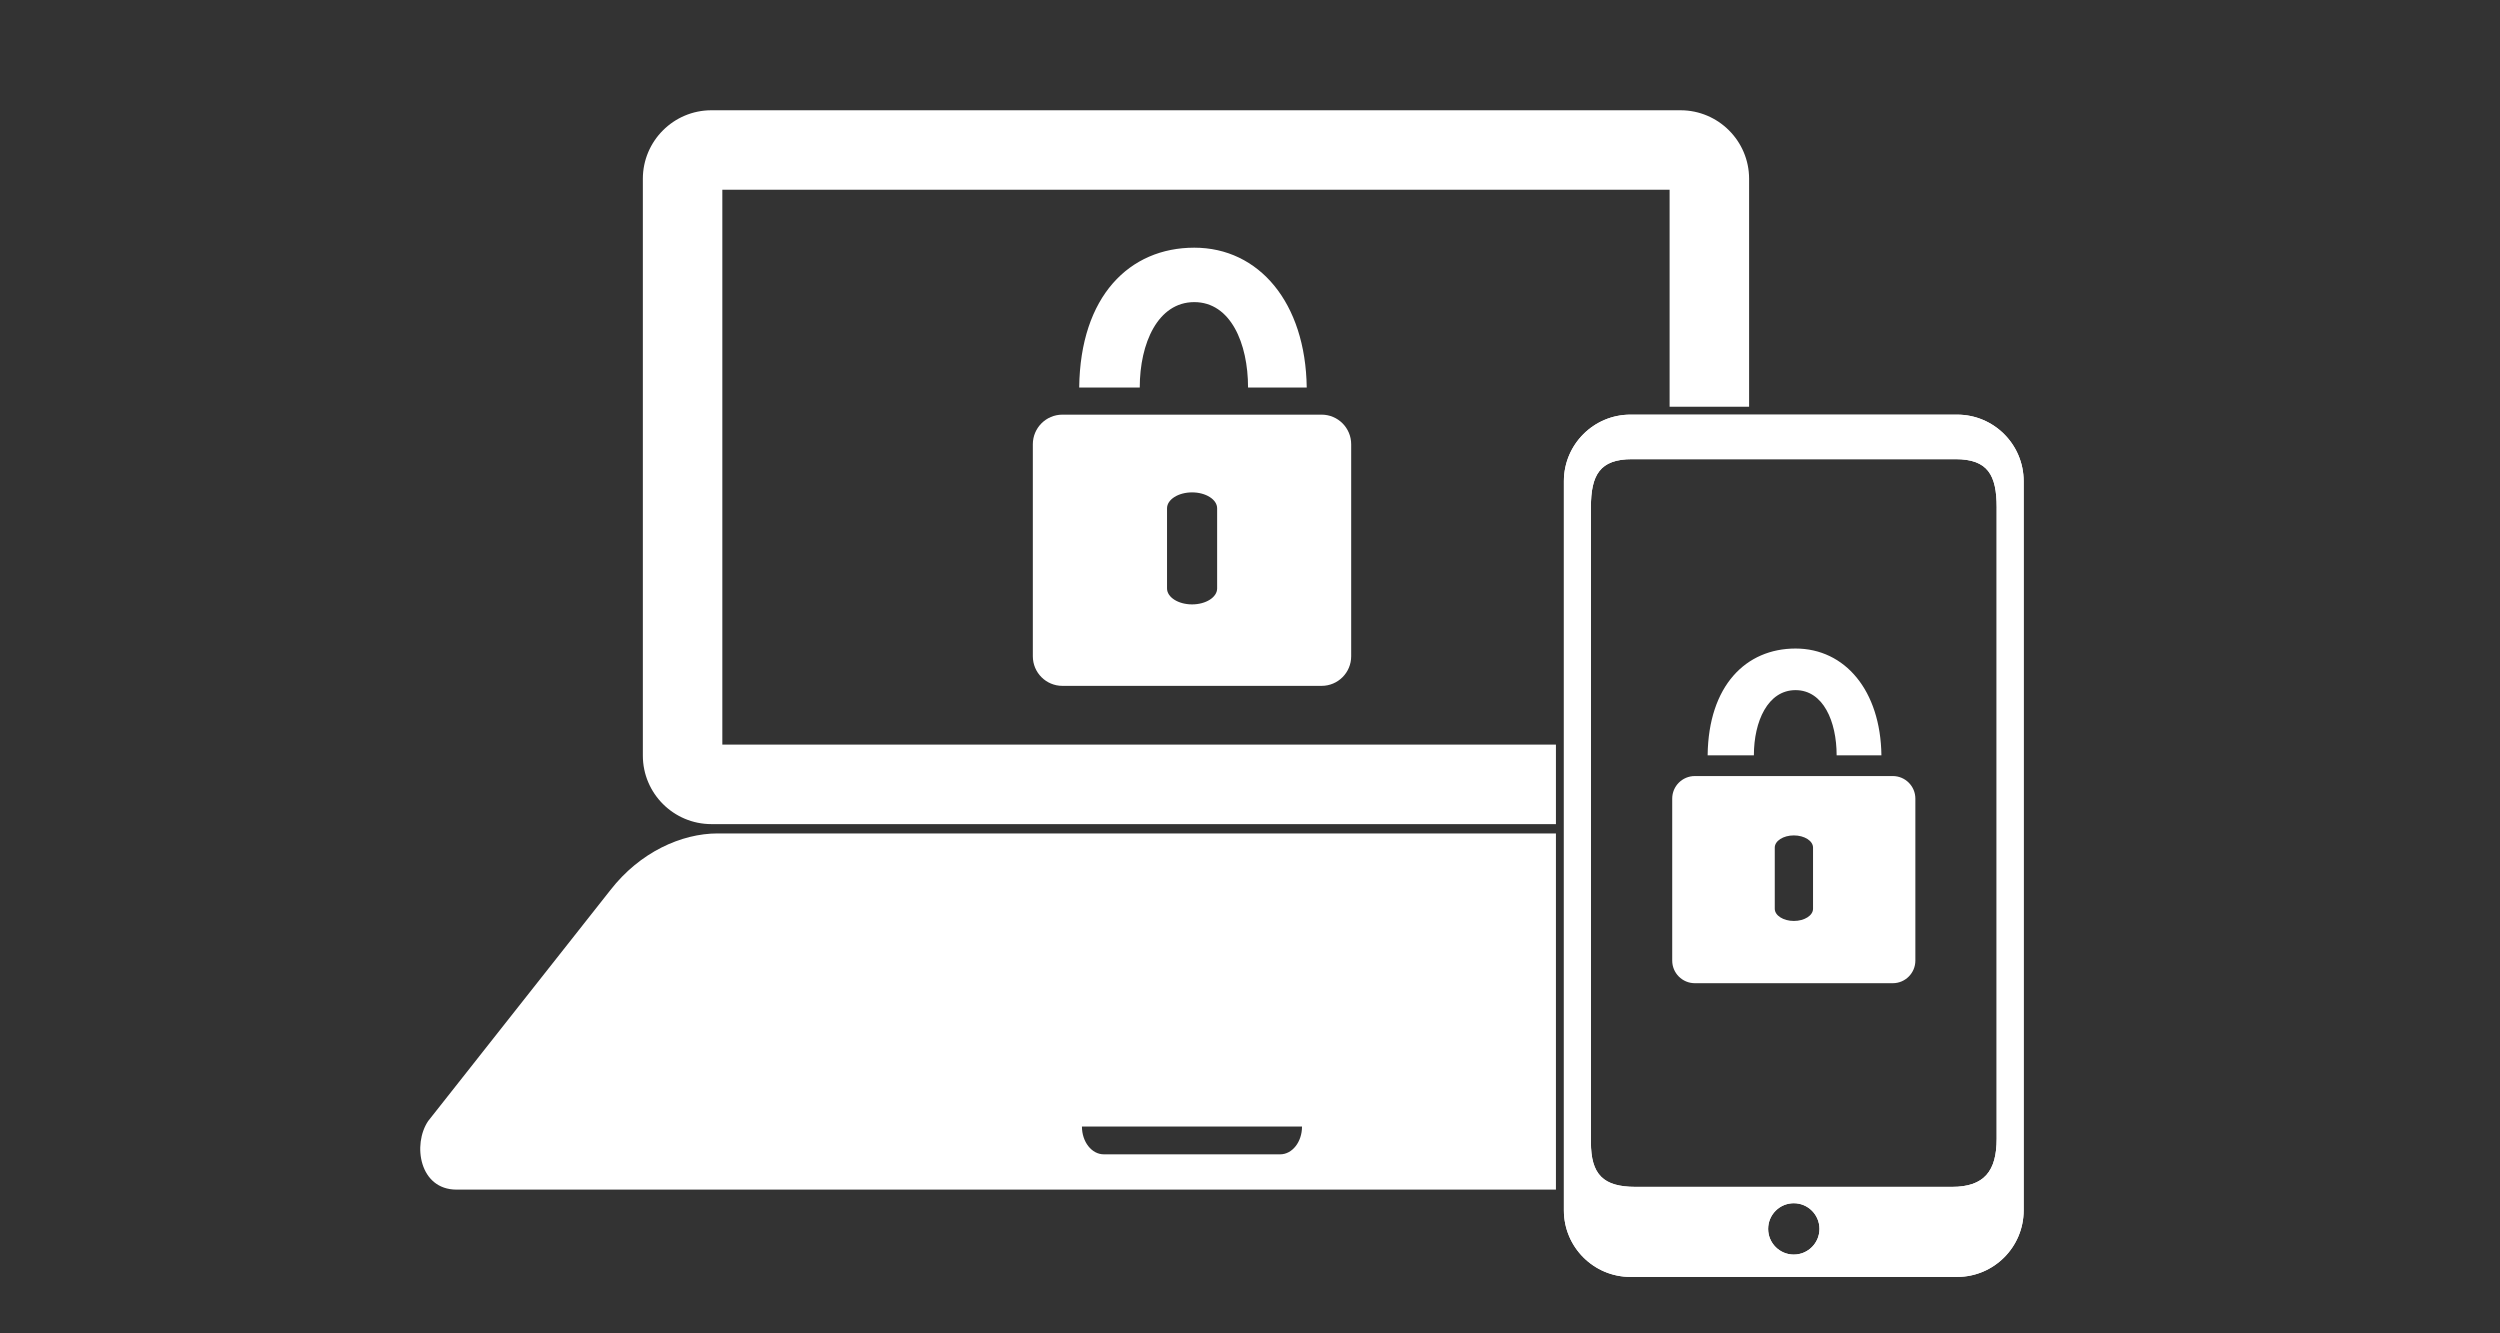 <?xml version="1.0" encoding="utf-8"?>
<!-- Generator: Adobe Illustrator 16.0.0, SVG Export Plug-In . SVG Version: 6.00 Build 0)  -->
<!DOCTYPE svg PUBLIC "-//W3C//DTD SVG 1.1//EN" "http://www.w3.org/Graphics/SVG/1.1/DTD/svg11.dtd">
<svg version="1.1" xmlns="http://www.w3.org/2000/svg" xmlns:xlink="http://www.w3.org/1999/xlink" x="0px" y="0px" width="150px"
	 height="80px" viewBox="0 0 150 80" enable-background="new 0 0 150 80" xml:space="preserve">
<rect x="0" y="0" width="150" height="80" fill="#333333" stroke="none"/>
<g id="Calque_3" display="none">
	<rect x="-2.544" y="-11.458" display="inline" fill="#2A3B44" width="446.917" height="84.776"/>
</g>
<g id="Icones">
	<g id="New_Symbol_28">
	</g>
	<g>
		<g>
			<path fill-rule="evenodd" clip-rule="evenodd" fill="#FFFFFF" d="M79.295,41.152H63.745c-0.98,0-1.775-0.793-1.775-1.775V26.656
				c0-0.982,0.795-1.777,1.775-1.777h15.551c0.98,0,1.775,0.795,1.775,1.777v12.721C81.071,40.359,80.276,41.152,79.295,41.152
				L79.295,41.152z M73.028,30.498c0-0.525-0.674-0.955-1.504-0.955c-0.828,0-1.502,0.43-1.502,0.955v4.809
				c0,0.529,0.674,0.957,1.502,0.957c0.83,0,1.504-0.428,1.504-0.957V30.498L73.028,30.498z"/>
			<path fill-rule="evenodd" clip-rule="evenodd" fill="#FFFFFF" d="M74.883,23.25c0-2.66-1.051-5.123-3.227-5.123
				c-2.18,0-3.271,2.463-3.271,5.123h-3.633c0.064-5.484,3.018-8.389,6.904-8.389c3.881,0,6.68,3.295,6.748,8.389H74.883
				L74.883,23.25z"/>
		</g>
		<g>
			<path fill="#FFFFFF" d="M93.356,44.678H43.34V11.385h56.836v13.018h4.77V10.727c0-2.266-1.846-4.111-4.113-4.111H42.684
				c-2.268,0-4.113,1.846-4.113,4.111v34.609c0,2.268,1.846,4.111,4.113,4.111h50.672V44.678z"/>
		</g>
		<g>
			<path fill="#FFFFFF" d="M93.356,50.006H44.989h-1.93c-2.178,0-4.67,1.129-6.432,3.395L25.688,67.264
				c-0.943,1.4-0.529,4.113,1.707,4.113h33.254h21.672h11.035V50.006z M76.811,69.26H66.229c-0.725,0-1.313-0.746-1.313-1.668
				h13.205C78.122,68.514,77.536,69.26,76.811,69.26z"/>
		</g>
		<path fill="#FFFFFF" d="M117.43,24.879H97.825c-2.201,0-3.992,1.789-3.992,3.99v43.756c0,2.199,1.791,3.99,3.992,3.99h19.605
			c2.201,0,3.99-1.791,3.99-3.99V28.869C121.42,26.668,119.631,24.879,117.43,24.879z M107.627,75.275
			c-0.85,0-1.539-0.691-1.539-1.541c0-0.852,0.689-1.541,1.539-1.541c0.852,0,1.541,0.689,1.541,1.541
			C109.168,74.584,108.479,75.275,107.627,75.275z M119.799,68.322c0,1.941-0.74,2.891-2.682,2.891h-18.98
			c-1.941,0-2.682-0.738-2.682-2.682V30.443c0-1.943,0.529-2.893,2.471-2.893h19.402c1.941,0,2.471,0.949,2.471,2.893V68.322z"/>
		<path fill="#FFFFFF" d="M117.43,24.879H97.825c-2.201,0-3.992,1.789-3.992,3.99v43.756c0,2.199,1.791,3.99,3.992,3.99h19.605
			c2.201,0,3.99-1.791,3.99-3.99V28.869C121.42,26.668,119.631,24.879,117.43,24.879z M107.627,75.275
			c-0.85,0-1.539-0.691-1.539-1.541c0-0.852,0.689-1.541,1.539-1.541c0.852,0,1.541,0.689,1.541,1.541
			C109.168,74.584,108.479,75.275,107.627,75.275z M119.799,68.322c0,1.941-0.74,2.891-2.682,2.891h-18.98
			c-1.941,0-2.682-0.738-2.682-2.682V30.443c0-1.943,0.529-2.893,2.471-2.893h19.402c1.941,0,2.471,0.949,2.471,2.893V68.322z"/>
		<g>
			<path fill-rule="evenodd" clip-rule="evenodd" fill="#FFFFFF" d="M113.567,58.992H101.69c-0.75,0-1.357-0.607-1.357-1.357v-9.717
				c0-0.748,0.607-1.355,1.357-1.355h11.877c0.748,0,1.355,0.607,1.355,1.355v9.717C114.922,58.385,114.315,58.992,113.567,58.992
				L113.567,58.992z M108.782,50.855c0-0.402-0.516-0.73-1.15-0.73c-0.633,0-1.146,0.328-1.146,0.73v3.672
				c0,0.402,0.514,0.73,1.146,0.73c0.635,0,1.15-0.328,1.15-0.73V50.855L108.782,50.855z"/>
			<path fill-rule="evenodd" clip-rule="evenodd" fill="#FFFFFF" d="M110.198,45.318c0-2.031-0.803-3.91-2.465-3.91
				c-1.666,0-2.5,1.879-2.5,3.91h-2.775c0.049-4.189,2.305-6.406,5.275-6.406c2.965,0,5.102,2.518,5.152,6.406H110.198
				L110.198,45.318z"/>
		</g>
	</g>
</g>
</svg>
